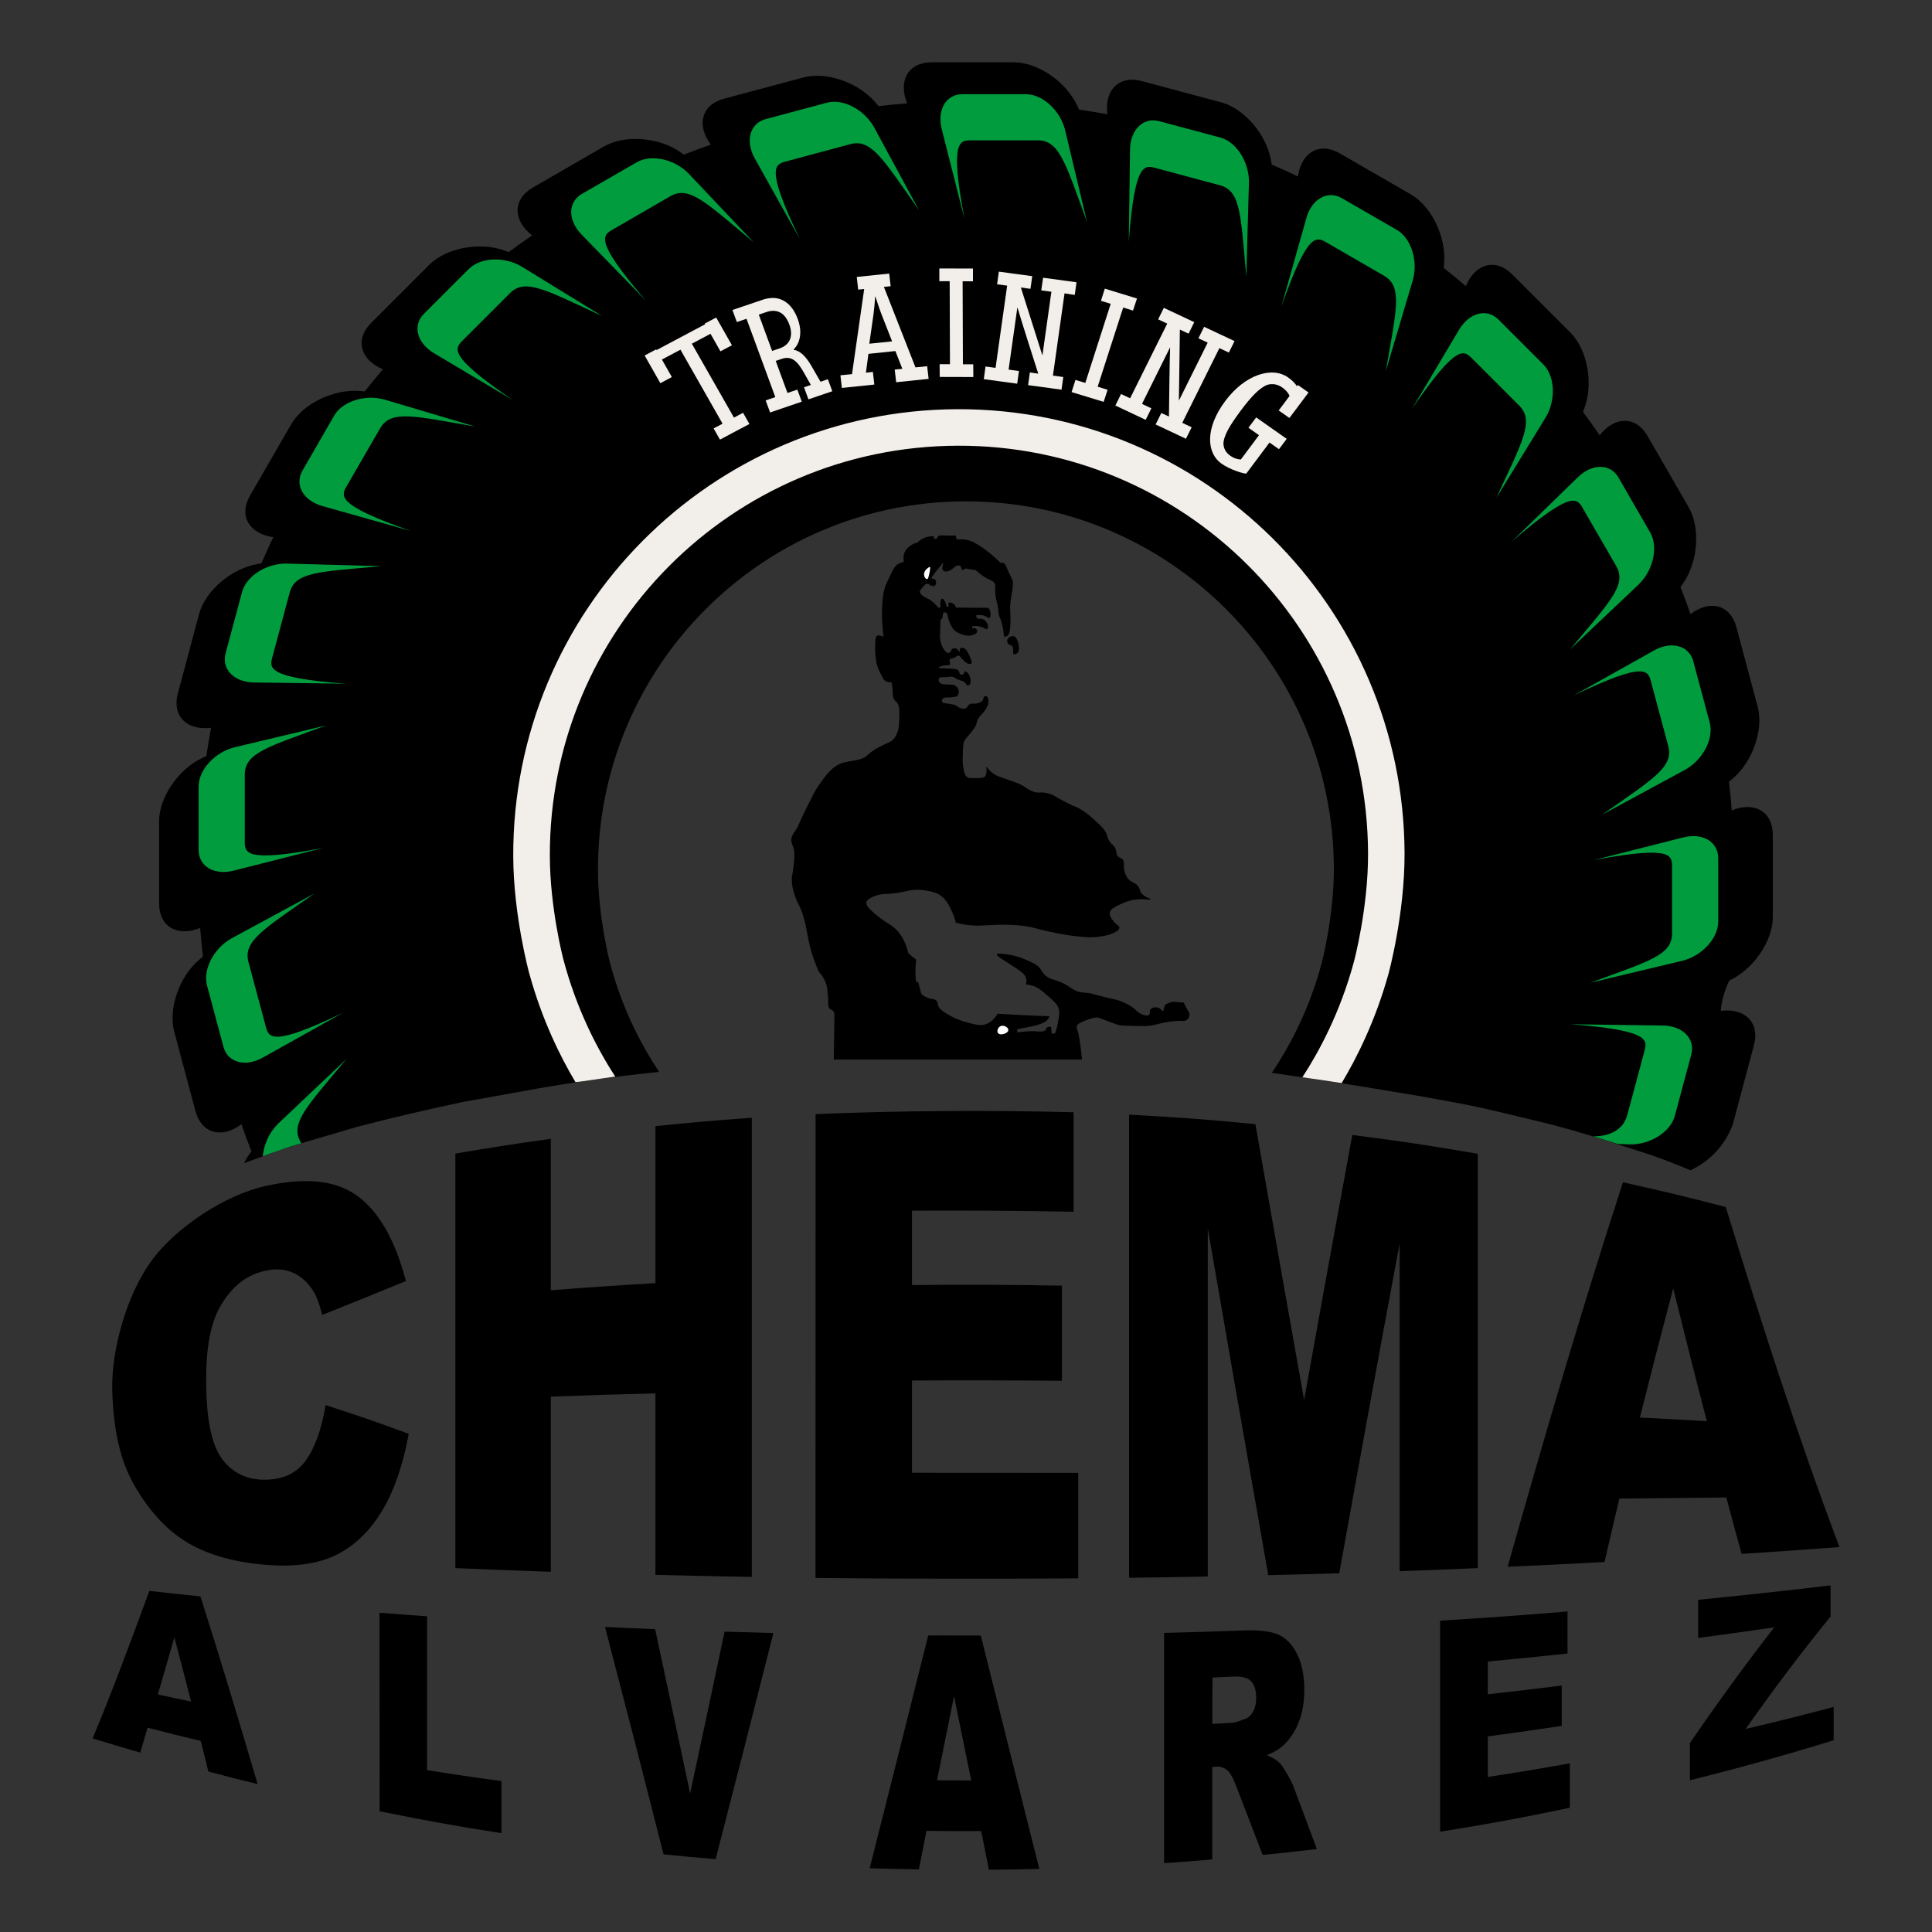 <?xml version="1.0" encoding="utf-8"?>
<!-- Generator: Adobe Illustrator 25.4.1, SVG Export Plug-In . SVG Version: 6.00 Build 0)  -->
<svg version="1.1" id="Capa_1" xmlns="http://www.w3.org/2000/svg" xmlns:xlink="http://www.w3.org/1999/xlink" x="0px" y="0px"
	 viewBox="0 0 200 200" style="enable-background:new 0 0 200 200;" xml:space="preserve">
<rect x="0" y="0" width="200" height="200" fill="#333333" stroke="none"/>
<style type="text/css">
	.st0{fill:#F2EEE9;}
	.st1{fill:#009C3D;}
	.st2{fill:#FFFFFF;}
</style>
<g>
	<g>
		<path d="M179.02,101.5c2.48-1.14,4.5-4.08,4.5-6.56v-8.52c0-2.4-1.88-3.49-4.25-2.53c-0.07-0.99-0.17-1.98-0.29-2.96l0.33-0.28
			c2.1-1.74,3.29-5.1,2.64-7.5l-2.2-8.23c-0.62-2.32-2.72-2.88-4.75-1.35c-0.33-0.94-0.67-1.87-1.04-2.8l0.24-0.33
			c1.58-2.23,1.85-5.78,0.61-7.93l-4.26-7.38c-1.2-2.08-3.38-2.08-4.95-0.07c-0.56-0.82-1.14-1.63-1.73-2.42l0.15-0.4
			c0.95-2.56,0.3-6.06-1.46-7.82l-6.02-6.02c-1.7-1.7-3.81-1.14-4.8,1.22c-0.75-0.64-1.51-1.27-2.29-1.89l0.04-0.43
			c0.25-2.72-1.28-5.93-3.43-7.17l-7.38-4.26c-2.08-1.2-3.96-0.12-4.32,2.4c-0.89-0.43-1.8-0.84-2.71-1.23l-0.07-0.41
			c-0.46-2.69-2.77-5.4-5.17-6.04l-8.23-2.2c-2.32-0.62-3.86,0.91-3.55,3.44c-0.97-0.18-1.95-0.34-2.93-0.49l-0.18-0.39
			c-1.14-2.48-4.08-4.5-6.56-4.5h-8.52c-2.4,0-3.49,1.88-2.53,4.25c-0.99,0.08-1.98,0.17-2.96,0.29l-0.28-0.33
			c-1.74-2.1-5.1-3.29-7.5-2.64l-8.23,2.2c-2.31,0.62-2.88,2.72-1.35,4.75c-0.94,0.33-1.87,0.67-2.8,1.04l-0.33-0.24
			c-2.23-1.58-5.78-1.85-7.93-0.61l-7.38,4.26c-2.08,1.2-2.08,3.38-0.07,4.95c-0.82,0.56-1.63,1.14-2.42,1.73l-0.4-0.15
			c-2.56-0.95-6.06-0.3-7.82,1.46l-6.02,6.02c-1.7,1.7-1.14,3.81,1.22,4.8c-0.64,0.75-1.27,1.51-1.89,2.29l-0.43-0.04
			c-2.72-0.25-5.93,1.28-7.17,3.43l-4.26,7.38c-1.2,2.08-0.12,3.96,2.4,4.32c-0.43,0.89-0.84,1.8-1.23,2.71l-0.41,0.07
			c-2.69,0.46-5.4,2.77-6.04,5.17l-2.2,8.23c-0.62,2.32,0.91,3.86,3.44,3.55c-0.18,0.97-0.34,1.95-0.49,2.93l-0.39,0.18
			c-2.48,1.14-4.5,4.08-4.5,6.56v8.52c0,2.4,1.88,3.49,4.25,2.53c0.08,0.99,0.17,1.98,0.29,2.96l-0.33,0.28
			c-2.1,1.74-3.29,5.1-2.64,7.5l2.2,8.23c0.62,2.31,2.72,2.88,4.75,1.35c0.33,0.94,0.67,1.87,1.04,2.8l-0.24,0.33
			c-0.14,0.19-0.28,0.42-0.41,0.67c-0.04,0.08-0.08,0.16-0.11,0.23c1.22-0.45,2.44-0.9,3.66-1.34c0.95-0.3,1.91-0.6,2.86-0.9
			c1.78-0.52,3.55-1.04,5.33-1.56c1.7-0.44,3.45-0.88,5.23-1.29c1.9-0.45,3.76-0.86,5.59-1.25c0.75-0.13,1.9-0.34,3.3-0.59
			c2.72-0.49,3.41-0.62,4.49-0.81c1.33-0.23,3.25-0.55,5.64-0.88c1.33-0.18,2.42-0.32,3.22-0.42c0.98-0.12,1.99-0.23,2.54-0.29
			c0.45-0.05,0.83-0.09,1.1-0.12c-1.62-2.43-3.78-6.28-5.11-11.38c0,0-1.21-4.68-1.22-9.46c-0.07-21.04,16.93-38.15,37.96-38.22
			c21.04-0.07,38.15,16.93,38.22,37.96c0.02,4.94-1.24,9.77-1.24,9.77c-1.36,5.15-3.55,9-5.18,11.43c2.79,0.4,5.29,0.78,7.42,1.11
			c0,0,3.54,0.56,7.25,1.19c0.75,0.13,1.46,0.25,2.26,0.4c0.71,0.13,2.07,0.37,3.27,0.61c0.56,0.11,1.77,0.36,4.49,1.01
			c2.96,0.71,4.44,1.06,6.16,1.55c2.26,0.64,2.81,0.86,6.44,2c0.87,0.27,1.9,0.6,3.27,1.11c1.16,0.43,2.11,0.82,2.77,1.11
			c0.63-0.29,1.53-0.8,2.41-1.67c1.15-1.14,1.71-2.35,1.97-3.06l2.2-8.23c0.62-2.32-0.91-3.86-3.44-3.55
			c0.04-0.42,0.11-0.92,0.26-1.46C178.58,102.49,178.81,101.94,179.02,101.5z"/>
		<path class="st0" d="M99.11,42.36c-25.48,0.09-46.07,20.81-45.98,46.29c0.02,6.13,1.65,12.09,1.65,12.09
			c1.32,4.81,3.2,8.61,4.79,11.28c0.14-0.01,0.29-0.03,0.43-0.04c0.72-0.1,1.44-0.21,2.16-0.31c0.51-0.07,1.02-0.14,1.53-0.22
			c-1.73-2.67-3.98-6.81-5.4-12.25c0,0-1.36-5.23-1.37-10.57c-0.08-23.39,18.82-42.41,42.21-42.49
			c23.39-0.08,42.41,18.82,42.49,42.21c0.02,5.67-1.46,11.2-1.46,11.2c-1.43,5.3-3.63,9.34-5.34,11.97c0.65,0.09,1.3,0.19,1.94,0.28
			c0.71,0.11,1.42,0.21,2.13,0.32c1.59-2.66,3.5-6.47,4.85-11.32c0,0,1.68-6.14,1.66-12.46C145.31,62.86,124.59,42.28,99.11,42.36z"
			/>
		<path class="st1" d="M100.65,14.53h6.79c2.25,0,2.87,2.42,5.09,8.45l-2.28-9.56c-0.53-2.03-2.34-3.67-4.05-3.67h-6.57
			c-1.71,0-2.66,1.64-2.13,3.67l2.34,9.22C98.27,14.34,99.38,14.53,100.65,14.53L100.65,14.53z"/>
		<path class="st1" d="M81.48,16.68l6.56-1.76c2.17-0.58,3.4,1.59,7.1,6.85l-4.68-8.64c-1.04-1.82-3.21-2.94-4.86-2.5l-6.34,1.7
			c-1.65,0.44-2.14,2.28-1.11,4.1l4.64,8.3C79.13,17.11,80.26,17.01,81.48,16.68L81.48,16.68z"/>
		<path class="st1" d="M63.52,23.71l5.88-3.4c1.95-1.13,3.69,0.66,8.63,4.78l-6.76-7.14c-1.47-1.49-3.86-2.01-5.34-1.16l-5.69,3.28
			c-1.48,0.85-1.48,2.75-0.01,4.24l6.63,6.81C61.36,24.73,62.42,24.35,63.52,23.71L63.52,23.71z"/>
		<path class="st1" d="M47.99,35.15l4.8-4.8c1.59-1.59,3.74-0.32,9.57,2.38l-8.38-5.15c-1.81-1.06-4.25-0.94-5.46,0.27l-4.64,4.64
			c-1.21,1.21-0.72,3.04,1.09,4.1l8.17,4.86C46.17,36.7,47.09,36.05,47.99,35.15L47.99,35.15z"/>
		<path class="st1" d="M35.95,50.22l3.4-5.88c1.13-1.95,3.53-1.27,9.86-0.18l-9.42-2.8c-2.02-0.56-4.35,0.19-5.2,1.67l-3.28,5.69
			c-0.85,1.48,0.09,3.13,2.11,3.68l9.15,2.58C34.59,52.19,35.32,51.32,35.95,50.22L35.95,50.22z"/>
		<path class="st1" d="M28.23,67.9l1.76-6.56c0.58-2.17,3.08-2.14,9.48-2.73l-9.83-0.27c-2.1-0.01-4.15,1.31-4.59,2.96l-1.7,6.34
			c-0.44,1.65,0.9,3,2.99,3.01l9.51,0.13C27.42,70.15,27.9,69.12,28.23,67.9L28.23,67.9z"/>
		<path class="st1" d="M25.34,86.97v-6.79c0-2.25,2.42-2.87,8.45-5.09l-9.56,2.28c-2.03,0.53-3.67,2.34-3.67,4.05v6.57
			c0,1.71,1.64,2.66,3.67,2.13l9.22-2.34C25.14,89.35,25.34,88.24,25.34,86.97L25.34,86.97z"/>
		<path class="st1" d="M27.48,106.14l-1.76-6.56c-0.58-2.17,1.59-3.4,6.85-7.1l-8.64,4.68c-1.82,1.04-2.94,3.21-2.5,4.86l1.7,6.34
			c0.44,1.65,2.28,2.14,4.1,1.11l8.3-4.64C27.91,108.49,27.81,107.37,27.48,106.14L27.48,106.14z"/>
		<path class="st1" d="M31.21,118.34c-0.03-0.04-0.06-0.08-0.09-0.12c-1.13-1.95,0.66-3.69,4.78-8.63l-7.14,6.76
			c-0.34,0.35-0.84,0.94-1.18,1.8c-0.24,0.6-0.34,1.14-0.38,1.55c0.54-0.2,1.1-0.41,1.67-0.6
			C29.67,118.81,30.45,118.57,31.21,118.34z"/>
		<path class="st1" d="M170.2,108.92l-1.76,6.56c-0.11,0.37-0.27,0.65-0.41,0.86c-0.97,1.34-2.85,1.3-3.12,1.29
			c0.42,0.13,0.84,0.26,1.26,0.39c0.43,0.13,0.86,0.27,1.29,0.4c0.44,0.02,0.88,0.03,1.33,0.05c2.09,0.01,4.15-1.31,4.59-2.96
			l1.7-6.34c0.44-1.65-0.9-3-2.99-3.01l-9.51-0.13C171,106.67,170.53,107.7,170.2,108.92z"/>
		<path class="st1" d="M173.09,89.85v6.79c0,2.25-2.42,2.87-8.45,5.09l9.56-2.28c2.03-0.53,3.67-2.34,3.67-4.05v-6.57
			c0-1.71-1.64-2.66-3.67-2.13l-9.22,2.34C173.28,87.47,173.09,88.58,173.09,89.85L173.09,89.85z"/>
		<path class="st1" d="M170.94,70.68l1.76,6.56c0.58,2.17-1.59,3.4-6.85,7.1l8.64-4.68c1.82-1.04,2.94-3.21,2.5-4.86l-1.7-6.34
			c-0.44-1.65-2.28-2.14-4.1-1.11L162.9,72C170.52,68.33,170.61,69.45,170.94,70.68L170.94,70.68z"/>
		<path class="st1" d="M163.91,52.72l3.4,5.88c1.13,1.95-0.66,3.69-4.78,8.63l7.14-6.76c1.49-1.47,2.01-3.86,1.16-5.34l-3.28-5.69
			c-0.85-1.48-2.75-1.48-4.24-0.01l-6.81,6.63C162.89,50.56,163.28,51.62,163.91,52.72L163.91,52.72z"/>
		<path class="st1" d="M152.47,37.19l4.8,4.8c1.59,1.59,0.32,3.74-2.38,9.57l5.14-8.38c1.06-1.81,0.94-4.25-0.27-5.46l-4.64-4.64
			c-1.21-1.21-3.04-0.72-4.1,1.09l-4.86,8.17C150.92,35.37,151.57,36.29,152.47,37.19L152.47,37.19z"/>
		<path class="st1" d="M137.4,25.15l5.88,3.4c1.95,1.13,1.27,3.53,0.18,9.86l2.8-9.42c0.56-2.02-0.19-4.35-1.67-5.2l-5.69-3.28
			c-1.48-0.85-3.13,0.09-3.68,2.11l-2.58,9.15C135.43,23.79,136.3,24.52,137.4,25.15L137.4,25.15z"/>
		<path class="st1" d="M119.73,17.42l6.56,1.76c2.17,0.58,2.14,3.08,2.73,9.48l0.27-9.83c0.01-2.09-1.31-4.15-2.96-4.59l-6.34-1.7
			c-1.65-0.44-3,0.9-3.01,2.99l-0.13,9.51C117.47,16.62,118.5,17.09,119.73,17.42L119.73,17.42z"/>
		<polygon class="st0" points="72.95,33.5 72.99,33.57 67.96,36.24 67.92,36.17 66.73,36.8 68.36,39.67 69.55,39.03 68.52,37.22 
			70.44,36.2 74.8,43.86 73.87,44.35 74.53,45.51 77.58,43.89 76.92,42.73 75.98,43.23 71.62,35.58 73.55,34.55 74.58,36.37 
			75.77,35.74 74.14,32.87 72.95,33.5 		"/>
		<path class="st0" d="M80.72,36.06l-0.79,0.27l-1.38-3.76l0.95-0.32c0.95-0.24,1.75,0.09,2.22,1.37
			C82.15,34.81,81.75,35.71,80.72,36.06L80.72,36.06z M84.94,39.52c-0.25-0.43-0.55-0.95-0.89-1.55c-0.58-1.03-1.2-1.66-1.87-1.75
			l-0.02-0.05c0.65-0.64,0.93-1.77,0.42-3.16c-0.3-0.81-0.77-1.46-1.32-1.8c-0.6-0.38-1.27-0.47-2.13-0.24l-3.31,1.12l0.46,1.25
			l1-0.34l2.98,8.11l-1,0.34l0.46,1.25L83,41.58l-0.46-1.25l-1.02,0.35l-1.22-3.32l0.72-0.24c0.89-0.25,1.49,0.16,2.24,1.53
			c0.26,0.46,0.49,0.86,0.68,1.2l-0.71,0.24l0.46,1.25l2.47-0.84l-0.46-1.25L84.94,39.52L84.94,39.52z"/>
		<path class="st0" d="M111.26,30.53l0.18-1.31l-3.46-0.47l-0.19,1.31l1.05,0.14l-0.93,6.6l-2.23-7.04l0.99,0.14l0.19-1.31
			l-3.46-0.47l-0.18,1.31l1.04,0.14l-1.2,8.51l-1.04-0.14l-0.18,1.31l3.46,0.47l0.18-1.31l-1.07-0.15l0.91-6.45
			c0.21,0.79,2.16,6.87,2.16,6.87l-0.87-0.12l-0.18,1.31l3.46,0.47l0.18-1.31l-1.07-0.15l1.2-8.51L111.26,30.53L111.26,30.53z"/>
		<path class="st0" d="M127.21,36.5l0.59-1.19l-3.15-1.48l-0.59,1.19l0.96,0.45l-2.98,6l0.1-7.35l0.9,0.42l0.59-1.19l-3.15-1.48
			l-0.59,1.19l0.94,0.44l-3.84,7.73l-0.94-0.44l-0.59,1.19l3.14,1.48l0.59-1.19l-0.97-0.46l2.91-5.86
			c-0.05,0.81-0.12,7.17-0.12,7.17l-0.79-0.37l-0.59,1.19l3.14,1.48l0.59-1.19l-0.97-0.46l3.84-7.73L127.21,36.5L127.21,36.5z"/>
		<polygon class="st0" points="100.72,29.12 100.72,27.8 97.24,27.79 97.24,29.11 98.31,29.11 98.34,37.7 97.27,37.7 97.28,39.02 
			100.76,39.03 100.75,37.71 99.68,37.71 99.65,29.12 100.72,29.12 		"/>
		<polygon class="st0" points="117.29,32.15 117.7,30.9 114.37,29.88 113.97,31.14 114.98,31.45 112.35,39.64 111.33,39.33 
			110.93,40.59 114.25,41.6 114.66,40.35 113.63,40.03 116.27,31.84 117.29,32.15 		"/>
		<path class="st0" d="M130.04,43.21l-0.8,1.07l1.09,0.77l-1.88,2.52c-0.31-0.03-0.67-0.09-1.1-0.4c-0.43-0.3-0.66-0.7-0.7-1.2
			c0-0.88,0.72-2.01,1.76-3.42c1.07-1.44,1.97-2.41,2.8-2.72c0.55-0.14,1.06-0.05,1.54,0.29c0.38,0.27,0.61,0.56,0.75,0.86
			l-1.13,1.51l1.11,0.78l1.98-2.64l-1.11-0.78l-0.1,0.13c-0.15-0.24-0.38-0.54-0.91-0.91c-1.66-1.17-4.46-0.3-6.5,2.44
			c-2.15,2.87-1.91,5.42-0.4,6.48c0.37,0.26,0.99,0.59,1.57,0.78c0.42,0.15,0.79,0.25,1,0.26l2.41-3.22l0.98,0.69l0.8-1.07
			L130.04,43.21L130.04,43.21z"/>
		<path class="st0" d="M89.99,35.58l0.43-3.01c0.08-0.63,0.14-1.26,0.18-1.88l0.02,0c0.19,0.57,0.37,1.16,0.62,1.81l1.11,2.84
			L89.99,35.58L89.99,35.58z M94.77,38.03L91.5,29.7l0.7-0.07l-0.15-1.31l-3.36,0.35l0.15,1.31l0.62-0.06l-1.26,8.81L87,38.85
			l0.15,1.31l3.36-0.35l-0.15-1.31l-0.72,0.08l0.26-1.95l2.79-0.29l0.72,1.84l-0.79,0.08l0.15,1.31l3.36-0.35l-0.15-1.31
			L94.77,38.03L94.77,38.03z"/>
	</g>
	<g>
		<g>
			<path d="M33.71,145.46c3.43,1.1,5.15,1.7,8.6,2.97c-0.58,3.19-1.49,5.84-2.73,7.92c-1.24,2.08-2.79,3.59-4.62,4.54
				c-1.84,0.95-4.18,1.31-7.01,1.13c-3.43-0.22-6.23-1-8.39-2.24c-2.16-1.24-4.03-3.24-5.59-5.91c-1.57-2.67-2.25-6.02-2.35-9.98
				c-0.1-4.28,1.57-10.03,4.13-13.47c2.55-3.42,7.55-6.72,11.75-7.65c3.92-0.87,7.12-0.66,9.41,0.97c2.29,1.63,3.99,4.6,5.11,8.87
				c-3.47,1.43-5.21,2.13-8.66,3.51c-0.3-1.17-0.62-2-0.95-2.51c-0.55-0.85-1.22-1.46-2.01-1.83c-0.79-0.37-1.68-0.46-2.65-0.29
				c-2.21,0.38-3.9,1.77-5.08,3.99c-0.88,1.66-1.33,4.08-1.33,7.3c0,3.99,0.53,6.69,1.59,8.17c1.06,1.47,2.55,2.24,4.47,2.23
				c1.87-0.01,3.28-0.65,4.24-1.97C32.59,149.91,33.28,147.99,33.71,145.46z"/>
			<path d="M47.14,119.42c3.94-0.67,5.92-0.98,9.88-1.53c0,5.23,0,10.46,0,15.68c4.33-0.34,6.49-0.48,10.83-0.74
				c0-5.42,0-10.83,0-16.25c3.99-0.41,5.99-0.58,9.98-0.87c0,15.84,0,31.68,0,47.53c-4-0.07-6-0.11-9.98-0.21
				c0-6.26,0-12.52,0-18.79c-4.34,0.11-6.51,0.18-10.83,0.34c0,6.04,0,12.09,0,18.13c-3.96-0.14-5.93-0.21-9.88-0.38
				C47.14,148.03,47.14,133.73,47.14,119.42z"/>
			<path d="M84.43,115.33c8.92-0.36,17.79-0.42,26.71-0.19c0,4.12,0,6.18,0,10.3c-5.58-0.11-11.14-0.14-16.73-0.11
				c0,3.08,0,4.62,0,7.7c5.17-0.06,10.35-0.04,15.52,0.06c0,3.94,0,5.91,0,9.85c-5.17-0.05-10.34-0.06-15.52-0.03
				c0,3.82,0,5.73,0,9.55c5.74,0,11.47,0,17.21,0.01c0,4.37,0,6.55,0,10.92c-9.07,0.06-18.13,0.05-27.2-0.04
				C84.43,147.34,84.43,131.33,84.43,115.33z"/>
			<path d="M116.88,115.39c5.24,0.28,7.86,0.48,13.08,0.98c1.66,9.52,3.34,19.04,5.04,28.55c1.64-9.15,3.31-18.29,4.99-27.43
				c5.21,0.67,7.81,1.06,12.99,1.95c0,14.3,0,28.59,0,42.89c-3.23,0.14-4.85,0.2-8.09,0.32c0-11.31,0-22.61,0-33.92
				c-2.13,11.37-4.2,22.75-6.25,34.13c-2.94,0.09-4.41,0.13-7.35,0.2c-2.11-11.96-4.2-23.93-6.26-35.9c0,12.01,0,24.03,0,36.04
				c-3.26,0.06-4.89,0.09-8.15,0.13C116.88,147.35,116.88,131.37,116.88,115.39z"/>
			<path d="M178.71,155.02c-4.41,0.05-6.63,0.07-11.07,0.11c-0.62,2.6-0.93,3.92-1.54,6.57c-4,0.21-6.01,0.31-10.03,0.49
				c3.77-13.33,7.65-26.63,11.94-39.8c4.27,0.95,6.4,1.46,10.64,2.56c3.63,11.83,7.4,23.62,11.77,35.2
				c-4.04,0.3-6.06,0.44-10.13,0.71C179.65,158.56,179.34,157.39,178.71,155.02z M176.69,147.12c-1.19-4.57-2.35-9.16-3.48-13.75
				c-1.18,4.45-2.33,8.91-3.45,13.37C172.54,146.89,173.93,146.96,176.69,147.12z"/>
			<path d="M20.78,180.22c-2.21-0.53-3.31-0.8-5.5-1.37c-0.31,1.04-0.46,1.56-0.76,2.58c-1.98-0.57-2.96-0.87-4.93-1.47
				c2.1-5.04,3.99-10.15,5.87-15.27c2.11,0.24,3.17,0.35,5.29,0.57c2.06,6.45,4,12.93,5.92,19.43c-2.04-0.5-3.06-0.76-5.1-1.3
				C21.26,182.11,21.1,181.48,20.78,180.22z M19.78,176.14c-0.69-2.7-1.04-4.02-1.73-6.64c-0.69,2.41-1.03,3.59-1.71,5.91
				C17.71,175.71,18.4,175.85,19.78,176.14z"/>
			<path d="M39.29,166.95c1.96,0.15,2.95,0.23,4.92,0.37c0,5.31,0,10.62,0,15.93c3.07,0.48,4.61,0.71,7.7,1.12c0,2.16,0,3.24,0,5.4
				c-5.06-0.8-7.58-1.25-12.61-2.27C39.29,180.65,39.29,173.8,39.29,166.95z"/>
			<path d="M62.63,168.42c2.07,0.1,3.11,0.14,5.19,0.23c1.22,5.67,2.42,11.34,3.62,17.01c1.2-5.58,2.39-11.16,3.57-16.75
				c2.02,0.06,3.03,0.09,5.05,0.14c-1.97,7.81-3.96,15.61-5.98,23.41c-2.16-0.18-3.23-0.28-5.39-0.5
				C66.7,184.1,64.68,176.26,62.63,168.42z"/>
			<path d="M101.57,189.55c-2.26,0.01-3.4,0.01-5.66-0.02c-0.31,1.6-0.47,2.39-0.79,3.99c-2.04-0.03-3.05-0.06-5.09-0.12
				c2.03-8.03,4.05-16.06,6.06-24.1c2.17,0.01,3.26,0.01,5.44,0.01c2.01,8.05,4.03,16.11,6.06,24.16c-2.09,0.05-3.13,0.07-5.22,0.08
				C102.06,191.95,101.89,191.15,101.57,189.55z M100.54,184.31c-0.71-3.49-1.07-5.23-1.78-8.72c-0.7,3.49-1.06,5.23-1.76,8.71
				C98.41,184.31,99.12,184.31,100.54,184.31z"/>
			<path d="M120.51,192.87c0-7.94,0-15.89,0-23.83c3.32-0.09,4.98-0.14,8.29-0.26c1.54-0.06,2.71,0.09,3.52,0.43
				c0.81,0.35,1.46,1.02,1.96,2.02c0.5,1,0.74,2.23,0.74,3.69c0,1.28-0.19,2.39-0.57,3.35c-0.38,0.96-0.9,1.75-1.57,2.38
				c-0.42,0.4-1.01,0.75-1.74,1.05c0.59,0.24,1.02,0.49,1.29,0.76c0.18,0.18,0.45,0.56,0.79,1.15c0.35,0.59,0.58,1.05,0.7,1.38
				c0.96,2.59,1.44,3.87,2.4,6.42c-2.24,0.27-3.36,0.39-5.61,0.61c-1.06-2.74-1.59-4.13-2.66-6.92c-0.34-0.9-0.64-1.49-0.9-1.75
				c-0.35-0.34-0.76-0.49-1.22-0.47c-0.18,0.01-0.26,0.02-0.44,0.03c0,3.83,0,5.75,0,9.58
				C123.51,192.66,122.51,192.74,120.51,192.87z M125.5,178.46c0.84-0.04,1.26-0.07,2.1-0.12c0.23-0.01,0.67-0.16,1.32-0.4
				c0.32-0.12,0.6-0.38,0.81-0.78c0.21-0.4,0.31-0.86,0.31-1.37c0-0.75-0.16-1.32-0.49-1.71c-0.33-0.39-0.95-0.56-1.85-0.52
				c-0.87,0.04-1.31,0.06-2.18,0.1C125.5,175.58,125.5,176.54,125.5,178.46z"/>
			<path d="M149.08,167.77c5.29-0.33,7.93-0.52,13.19-0.95c0,1.74,0,2.61,0,4.35c-3.29,0.35-4.94,0.52-8.25,0.83
				c0,1.36,0,2.03,0,3.39c3.07-0.34,4.6-0.52,7.65-0.9c0,1.67,0,2.5,0,4.17c-3.06,0.46-4.59,0.68-7.65,1.09c0,1.68,0,2.52,0,4.2
				c3.4-0.52,5.1-0.81,8.49-1.41c0,1.84,0,2.76,0,4.6c-5.35,1.11-8.04,1.61-13.43,2.48C149.08,182.33,149.08,175.05,149.08,167.77z"
				/>
			<path d="M175.79,165.61c4.58-0.45,9.15-0.95,13.71-1.49c0,1.29,0,1.93,0,3.22c-3.06,3.76-6,7.67-8.79,11.64
				c3.65-0.86,5.48-1.32,9.11-2.28c0,1.38,0,2.07,0,3.45c-4.91,1.52-9.89,2.9-14.88,4.14c0-1.54,0-2.31,0-3.85
				c2.79-4.07,5.7-8.09,8.73-11.98c-3.14,0.46-4.72,0.68-7.88,1.1C175.79,167.97,175.79,167.19,175.79,165.61z"/>
		</g>
	</g>
	<path d="M120.88,103.87c0.13-0.06,0.32-0.14,0.58-0.17l1.09,0.09c0.12,0.28,0.23,0.5,0.32,0.65c0.16,0.27,0.26,0.38,0.27,0.58
		c0,0.03,0,0.26-0.16,0.45c-0.17,0.2-0.47,0.28-0.76,0.2c-0.78,0.02-1.39,0.12-1.81,0.21c-0.57,0.12-0.76,0.22-1.33,0.29
		c-0.46,0.06-0.79,0.06-1.44,0.04c-1.03-0.02-1.54-0.03-1.84-0.1c-0.26-0.06-0.24-0.09-1.96-0.71c-0.1-0.04-0.19-0.07-0.25-0.09
		c-0.33,0.04-0.6,0.11-0.79,0.17c-0.15,0.05-0.26,0.09-0.46,0.17c-0.31,0.12-0.42,0.18-0.49,0.22c-0.19,0.11-0.29,0.17-0.35,0.28
		c-0.1,0.2,0,0.44,0.03,0.51c0.14,0.34,0.3,1.19,0.48,3.02H86.31c0.02-1.52,0.05-3.03,0.07-4.55c0.01-0.14-0.01-0.35-0.15-0.49
		c-0.11-0.12-0.21-0.1-0.32-0.2c-0.2-0.17-0.18-0.49-0.17-0.76c0.01-0.41-0.08-0.82-0.1-1.23c-0.02-0.44-0.2-1.08-0.89-1.89
		c-0.61-1.38-0.91-2.52-1.07-3.32c-0.21-1.03-0.38-2.39-0.98-3.56c-0.05-0.11-0.17-0.32-0.29-0.63c-0.14-0.34-0.4-1.03-0.44-1.85
		c-0.03-0.67,0.13-0.64,0.24-2.15c0.04-0.51,0.03-0.71,0-0.93c-0.09-0.6-0.3-0.76-0.29-1.17c0-0.42,0.23-0.68,0.49-1.07
		c0.35-0.53,0.12-0.33,0.98-2.05c0.65-1.31,0.98-1.97,1.27-2.39c0.83-1.2,1.49-2.16,2.64-2.49c0.74-0.21,1.9-0.23,2.39-0.68
		c0.04-0.04,0.26-0.25,0.59-0.49c0.21-0.15,0.38-0.26,0.44-0.29c0.27-0.16,0.41-0.22,0.88-0.44c0.42-0.2,0.63-0.3,0.68-0.34
		c0.37-0.28,0.52-0.65,0.63-0.93c0.15-0.39,0.16-0.78,0.19-1.56c0.03-0.94-0.06-1.18-0.16-1.37c-0.17-0.29-0.27-0.21-0.41-0.49
		c-0.17-0.35-0.07-0.59-0.16-1.28c-0.03-0.2-0.06-0.37-0.08-0.46c-0.13,0.02-0.38,0.03-0.6-0.11c-0.19-0.11-0.27-0.28-0.33-0.38
		c-0.31-0.6-0.46-0.89-0.57-1.28c0,0-0.3-1.09-0.16-2.65c0.01-0.11,0.03-0.3,0.16-0.38c0.24-0.15,0.73,0.14,0.72,0.15
		c0,0,0,0-0.04-0.01c-0.04-0.26-0.08-0.6-0.11-1.01c-0.03-0.36-0.08-1.02-0.05-1.8c0.03-0.84,0.05-1.57,0.33-2.46
		c0.04-0.13,0.27-0.61,0.74-1.58c0.11-0.23,0.26-0.52,0.58-0.72c0.19-0.12,0.38-0.16,0.51-0.17c0.03-0.05,0.06-0.09,0.1-0.14
		c-0.03-0.14-0.08-0.41,0.01-0.72c0.11-0.4,0.37-0.63,0.51-0.75c0.32-0.29,0.67-0.4,0.87-0.44c0.11-0.11,0.25-0.23,0.43-0.34
		c0.5-0.31,1.01-0.33,1.26-0.32c0.02,0.09,0.04,0.17,0.06,0.26c0.07,0.02,0.18,0.03,0.26-0.02c0.08-0.05,0.07-0.13,0.11-0.19
		c0.12-0.21,0.59-0.12,1.2-0.11c0.16,0,0.38,0,0.66-0.02l0.09,0.43c0.21-0.03,0.52-0.05,0.88,0c0.53,0.08,0.98,0.28,1.67,0.75
		c0.53,0.36,1.23,0.89,1.99,1.65c0.08-0.01,0.22-0.02,0.34,0.04c0.16,0.08,0.2,0.22,0.38,0.64c0.14,0.31,0.2,0.47,0.3,0.66
		c0.15,0.3,0.23,0.43,0.26,0.66c0.01,0.05,0.01,0.12,0,0.32c-0.02,0.41-0.08,0.7-0.13,0.96c0,0-0.04,0.22-0.11,0.79
		c-0.1,0.81,0.02,1.01-0.01,2.12c-0.03,0.97-0.14,1.28-0.37,1.4c-0.11,0.05-0.22,0.06-0.3,0.05c-0.01-0.17-0.03-0.38-0.06-0.63
		c-0.03-0.18-0.08-0.5-0.2-0.89c-0.13-0.4-0.18-0.4-0.26-0.71c-0.07-0.27-0.05-0.38-0.09-0.7c-0.06-0.47-0.14-0.62-0.21-0.99
		c-0.06-0.31-0.12-0.77-0.08-1.36c-0.01-0.06-0.02-0.13-0.06-0.21c-0.11-0.22-0.31-0.31-0.38-0.33c-0.28-0.12-0.52-0.25-0.7-0.37
		c-0.07-0.04-0.32-0.21-0.63-0.46c-0.11-0.09-0.2-0.18-0.27-0.24c-0.24-0.02-0.44-0.06-0.57-0.08c-0.3-0.06-0.46-0.12-0.59-0.03
		c-0.08,0.05-0.11,0.14-0.17,0.13c-0.02,0-0.05-0.02-0.12-0.17c-0.09-0.18-0.07-0.22-0.11-0.27c-0.1-0.1-0.34-0.04-0.48,0.02
		c-0.2,0.09-0.2,0.19-0.52,0.39c-0.06,0.04-0.13,0.08-0.23,0.11c-0.09,0.03-0.19,0.06-0.31,0.05c-0.05-0.01-0.23-0.03-0.31-0.18
		c-0.06-0.1-0.03-0.2,0-0.38c0.04-0.21,0.1-0.3,0.08-0.31c-0.06-0.04-0.56,0.6-0.65,0.71c-0.4,0.51-0.34,0.51-0.43,0.58
		c-0.02,0.02-0.12,0.09-0.13,0.18c0,0.01-0.01,0.06,0.03,0.11c0.06,0.09,0.18,0.03,0.29,0.1c0.12,0.08,0.13,0.26,0.13,0.31
		c0,0.04,0.01,0.25-0.12,0.34c-0.15,0.11-0.43,0.02-0.55-0.08c-0.02-0.02-0.05-0.05-0.11-0.08c0,0-0.09-0.04-0.19-0.02
		c-0.12,0.01-0.2,0.11-0.38,0.31c-0.3,0.34-0.33,0.38-0.33,0.47c0,0.11,0.06,0.19,0.12,0.28c0.04,0.06,0.13,0.16,0.42,0.33
		c0.19,0.11,0.22,0.1,0.37,0.18c0.23,0.13,0.38,0.26,0.54,0.4c0,0,0.22,0.2,0.48,0.5c0,0,0.12,0,0.18-0.04
		c0.09-0.06-0.02-0.26,0.02-0.53c0.02-0.12,0.07-0.36,0.18-0.37c0.13-0.02,0.29,0.29,0.35,0.44c0.09,0.22,0.11,0.42,0.2,0.43
		c0.04,0,0.08-0.04,0.08-0.05c0.1-0.11-0.04-0.29,0.03-0.37c0.07-0.08,0.27-0.03,0.38,0.01c0.27,0.11,0.38,0.38,0.41,0.47
		c1.11,0.01,2.23,0.01,3.34,0.02c0.06,0.08,0.15,0.22,0.19,0.41c0.05,0.22,0.05,0.58-0.09,0.64c-0.1,0.04-0.16-0.09-0.47-0.21
		c-0.18-0.07-0.32-0.08-0.58-0.09c-0.23-0.02-0.28,0-0.3,0.04c-0.05,0.07,0.01,0.23,0.11,0.3c0.12,0.09,0.22,0.02,0.39,0.04
		c0.32,0.04,0.6,0.34,0.68,0.64c0.04,0.14,0.05,0.37-0.06,0.43c-0.08,0.05-0.17-0.05-0.47-0.17c-0.14-0.06-0.36-0.14-0.64-0.15
		c-0.18-0.01-0.43,0.02-0.43,0.02v0.26c0.01,0,0.18-0.11,0.34-0.02c0.12,0.07,0.18,0.21,0.17,0.32c-0.03,0.24-0.43,0.34-0.54,0.38
		c-0.43,0.11-0.81-0.01-1.03-0.09c-0.29-0.1-0.69-0.24-0.96-0.62c-0.2-0.28-0.46-0.88-0.53-1.31c-0.01-0.06-0.03-0.22-0.15-0.3
		c-0.08-0.06-0.21-0.08-0.28-0.02c-0.04,0.03-0.04,0.07-0.08,0.34c-0.02,0.17-0.04,0.22-0.08,0.28c-0.05,0.07-0.11,0.11-0.15,0.13
		c-0.01,0.53-0.02,0.95-0.04,1.24c-0.02,0.33-0.03,0.54,0.02,0.84c0.06,0.41,0.19,0.66,0.23,0.73c0.04,0.07,0.35,0.67,0.62,0.62
		c0.11-0.02,0.2-0.14,0.23-0.17c0.09-0.12,0.06-0.18,0.13-0.24c0.11-0.11,0.35-0.11,0.51-0.02c0.18,0.11,0.21,0.33,0.26,0.32
		c0.06-0.01-0.02-0.28,0.11-0.39c0.08-0.07,0.2-0.05,0.24-0.04c0.38,0.07,0.59,0.58,0.81,1.11c0.12,0.29,0.14,0.43,0.08,0.51
		c-0.08,0.08-0.24,0.05-0.3,0.04c-0.06-0.01-0.28-0.07-0.69-0.54c-0.18-0.21-0.24-0.31-0.36-0.32c-0.1-0.01-0.14,0.07-0.32,0.17
		c-0.32,0.18-0.47,0.09-0.56,0.23c-0.12,0.18,0.11,0.39,0,0.54c-0.1,0.14-0.34,0.01-0.79,0.13c-0.17,0.05-0.4,0.14-0.39,0.19
		c0.01,0.07,0.43,0.04,1.26,0.09c0.48,0.03,0.72,0.07,0.83,0.24c0.09,0.14,0.06,0.29,0.19,0.36c0.09,0.05,0.24,0.03,0.32-0.04
		c0.1-0.09,0.05-0.22,0.12-0.26c0.09-0.05,0.27,0.1,0.36,0.21c0.15,0.18,0.19,0.37,0.22,0.54c0.04,0.2,0.06,0.35-0.01,0.5
		c-0.02,0.04-0.1,0.2-0.22,0.21c-0.15,0.01-0.19-0.2-0.44-0.39c-0.17-0.12-0.21-0.07-0.57-0.22c-0.42-0.18-0.37-0.25-0.61-0.3
		c-0.26-0.06-0.25,0.04-0.82,0.04c-0.28,0-0.44-0.03-0.54,0.08c-0.09,0.1-0.07,0.24-0.07,0.26c0.02,0.17,0.16,0.27,0.21,0.3
		c0.14,0.1,0.29,0.1,0.5,0.11c0.79,0.02,0.85,0.04,0.9,0.07c0.04,0.02,0.39,0.18,0.46,0.55c0.06,0.33-0.13,0.58-0.17,0.62
		c-0.41,0.09-0.73,0.11-0.97,0.11c-0.18,0-0.37-0.01-0.5,0.12c-0.08,0.09-0.13,0.23-0.08,0.33c0.05,0.1,0.18,0.12,0.37,0.15
		c0.56,0.09,0.84,0.14,0.89,0.15c0.31,0.11,0.3,0.24,0.65,0.35c0.18,0.05,0.33,0.1,0.5,0.04c0.24-0.08,0.19-0.28,0.43-0.43
		c0.28-0.17,0.45,0.03,0.93-0.14c0.19-0.07,0.32-0.11,0.42-0.25c0.12-0.18,0.08-0.37,0.22-0.44c0.09-0.04,0.19,0,0.19,0
		c0.2,0.09,0.21,0.45,0.21,0.53c0,0.14-0.02,0.41-0.36,0.91c-0.33,0.49-0.44,0.44-0.67,0.82c-0.25,0.42-0.11,0.48-0.38,0.94
		c-0.13,0.22-0.3,0.43-0.65,0.85c-0.3,0.37-0.32,0.35-0.38,0.47c-0.16,0.27-0.19,0.53-0.21,1.09c-0.03,0.77-0.04,1.16,0,1.47
		c0.09,0.66,0.15,1.13,0.5,1.33c0.1,0.06,0.34,0.06,0.82,0.06c0.75,0,0.84-0.06,0.88-0.09c0.36-0.27,0.23-0.99,0.21-1.12
		c0.33,0.45,0.67,0.71,0.91,0.85c0.22,0.14,0.36,0.18,1.35,0.53c0.65,0.23,0.98,0.35,1.06,0.38c0.84,0.37,0.88,0.6,1.47,0.82
		c0.71,0.27,0.78-0.01,1.62,0.21c0.6,0.15,0.66,0.32,1.94,0.97c1.01,0.51,0.88,0.36,1.39,0.66c0.73,0.43,1.15,0.82,1.97,1.59
		c0.28,0.26,0.51,0.49,0.69,0.86c0.16,0.32,0.09,0.35,0.24,0.66c0.29,0.59,0.58,0.54,0.76,1.04c0.12,0.33,0.03,0.46,0.21,0.69
		c0.19,0.24,0.35,0.17,0.52,0.38c0.23,0.28,0.05,0.54,0.17,1.11c0.03,0.16,0.11,0.53,0.38,0.86c0.38,0.47,0.73,0.35,1.07,0.83
		c0.21,0.29,0.1,0.38,0.31,0.66c0.38,0.51,0.99,0.57,0.97,0.66c-0.02,0.09-0.59-0.05-1.31,0c-0.79,0.05-1.36,0.3-1.69,0.45
		c-0.63,0.28-1.2,0.53-1.24,0.97c-0.03,0.31,0.21,0.62,0.38,0.83c0.32,0.41,0.62,0.47,0.62,0.69c0,0.24-0.37,0.43-0.55,0.52
		c-1.22,0.56-2.75,0.47-2.97,0.45c-1.13-0.08-2.31-0.25-3.84-0.59c-1.51-0.33-1.38-0.39-2.21-0.52c-1.48-0.23-2.76-0.18-3.63-0.14
		c-0.98,0.04-1.75,0.14-2.94-0.07c-0.34-0.06-0.61-0.13-0.79-0.17c-0.07-0.29-0.2-0.7-0.41-1.18c-0.24-0.52-0.52-1.12-1.07-1.56
		c-0.49-0.39-0.99-0.48-1.62-0.59c-1.74-0.3-2.06,0.3-4.22,0.35c-0.07,0-0.83,0.02-1.56,0.45c-0.27,0.16-0.35,0.27-0.38,0.38
		c-0.09,0.32,0.25,0.69,0.86,1.21c0.99,0.84,1.47,1.01,1.97,1.42c0.48,0.39,1.05,1.07,1.42,2.32c0.03,0.12,0.07,0.25,0.1,0.37
		c0.27,0.22,0.54,0.45,0.81,0.67c-0.06,0.44-0.1,0.94-0.08,1.5c0.01,0.27,0.03,0.53,0.06,0.77c0.07,0.01,0.14,0.03,0.22,0.04
		l0.33,1.22c0.41,0.35,0.77,0.47,1.02,0.51c0.17,0.03,0.4,0.03,0.55,0.2c0.13,0.14,0.14,0.32,0.16,0.43
		c0.07,0.41,0.49,0.67,1.08,1.02c0.45,0.27,1.09,0.58,1.99,0.81c0.89,0.23,1.33,0.34,1.83,0.18c0.71-0.23,1.1-0.83,1.26-1.1
		c0.82,0.05,1.64,0.1,2.48,0.14c0.98,0.05,1.94,0.09,2.9,0.12c-0.04,0.1-0.1,0.24-0.22,0.37c-0.12,0.15-0.33,0.33-1.1,0.55
		c-0.41,0.12-0.77,0.18-1.48,0.32c-0.23,0.04-0.42,0.08-0.55,0.1v0.33c1.03-0.14,1.67-0.15,2.11-0.1c0.1,0.01,0.71,0.08,0.85-0.18
		c0.03-0.06,0.03-0.13,0.1-0.2c0.11-0.11,0.3-0.11,0.45-0.08c0.02,0.23,0.04,0.46,0.06,0.69c0.12-0.01,0.24-0.01,0.35-0.02
		c0.1-0.28,0.23-0.7,0.32-1.22c0.11-0.66,0.16-1,0.04-1.4c-0.12-0.39-0.5-0.73-1.26-1.4c-0.7-0.62-1.04-0.78-1.28-0.87
		c-0.33-0.12-0.62-0.16-0.83-0.18c0.04-0.18,0.08-0.45-0.02-0.73c-0.07-0.19-0.2-0.4-0.91-0.89c-0.46-0.31-0.92-0.58-1.6-1.04
		c-0.35-0.24-0.52-0.37-0.49-0.45c0.04-0.13,0.53-0.07,0.83-0.04c1.12,0.13,1.94,0.49,2.13,0.57c0.82,0.36,1.23,0.54,1.52,0.93
		c0.19,0.26,0.28,0.51,0.61,0.77c0.3,0.24,0.61,0.34,0.83,0.39c0.7,0.21,1.19,0.48,1.52,0.69c0.33,0.21,0.5,0.37,0.89,0.51
		c0.4,0.14,0.62,0.12,1.09,0.17c0.37,0.04,0.38,0.08,1.52,0.37c1.6,0.4,1.52,0.32,1.89,0.48c0.65,0.28,1.03,0.44,1.44,0.82
		c0.19,0.18,0.44,0.45,0.88,0.59c0.13,0.04,0.46,0.15,0.62,0c0.15-0.14-0.01-0.36,0.14-0.56c0.16-0.22,0.59-0.28,0.88-0.14
		c0.24,0.12,0.33,0.35,0.42,0.31c0.09-0.03,0.02-0.22,0.14-0.42C120.53,104.04,120.68,103.97,120.88,103.87"/>
	<path d="M104.94,65.86c0.24,0.05,0.35,0.36,0.42,0.54c0.03,0.09,0.32,0.91-0.07,1.23c-0.08,0.07-0.24,0.15-0.34,0.09
		c-0.19-0.11,0.06-0.63-0.2-0.87c-0.13-0.12-0.25-0.05-0.38-0.2c-0.09-0.1-0.13-0.27-0.09-0.42c0.06-0.2,0.25-0.29,0.34-0.33
		C104.68,65.88,104.81,65.83,104.94,65.86"/>
	<path class="st2" d="M96.26,58.69c0.03,0.01,0.05,0.07-0.01,0.45c-0.02,0.12-0.05,0.27-0.13,0.57c-0.03,0.11-0.05,0.2-0.12,0.23
		c-0.06,0.02-0.13-0.03-0.16-0.05c-0.16-0.12-0.17-0.34-0.18-0.38c-0.02-0.25,0.11-0.43,0.16-0.49c0.08-0.11,0.16-0.17,0.28-0.26
		C96.22,58.68,96.25,58.68,96.26,58.69"/>
	<path class="st2" d="M103.47,106.29c0.23-0.18,0.52-0.08,0.55-0.06c0.14,0.05,0.37,0.2,0.36,0.4c-0.01,0.27-0.42,0.39-0.47,0.4
		c-0.07,0.02-0.43,0.12-0.6-0.09C103.18,106.77,103.28,106.45,103.47,106.29"/>
</g>
</svg>
